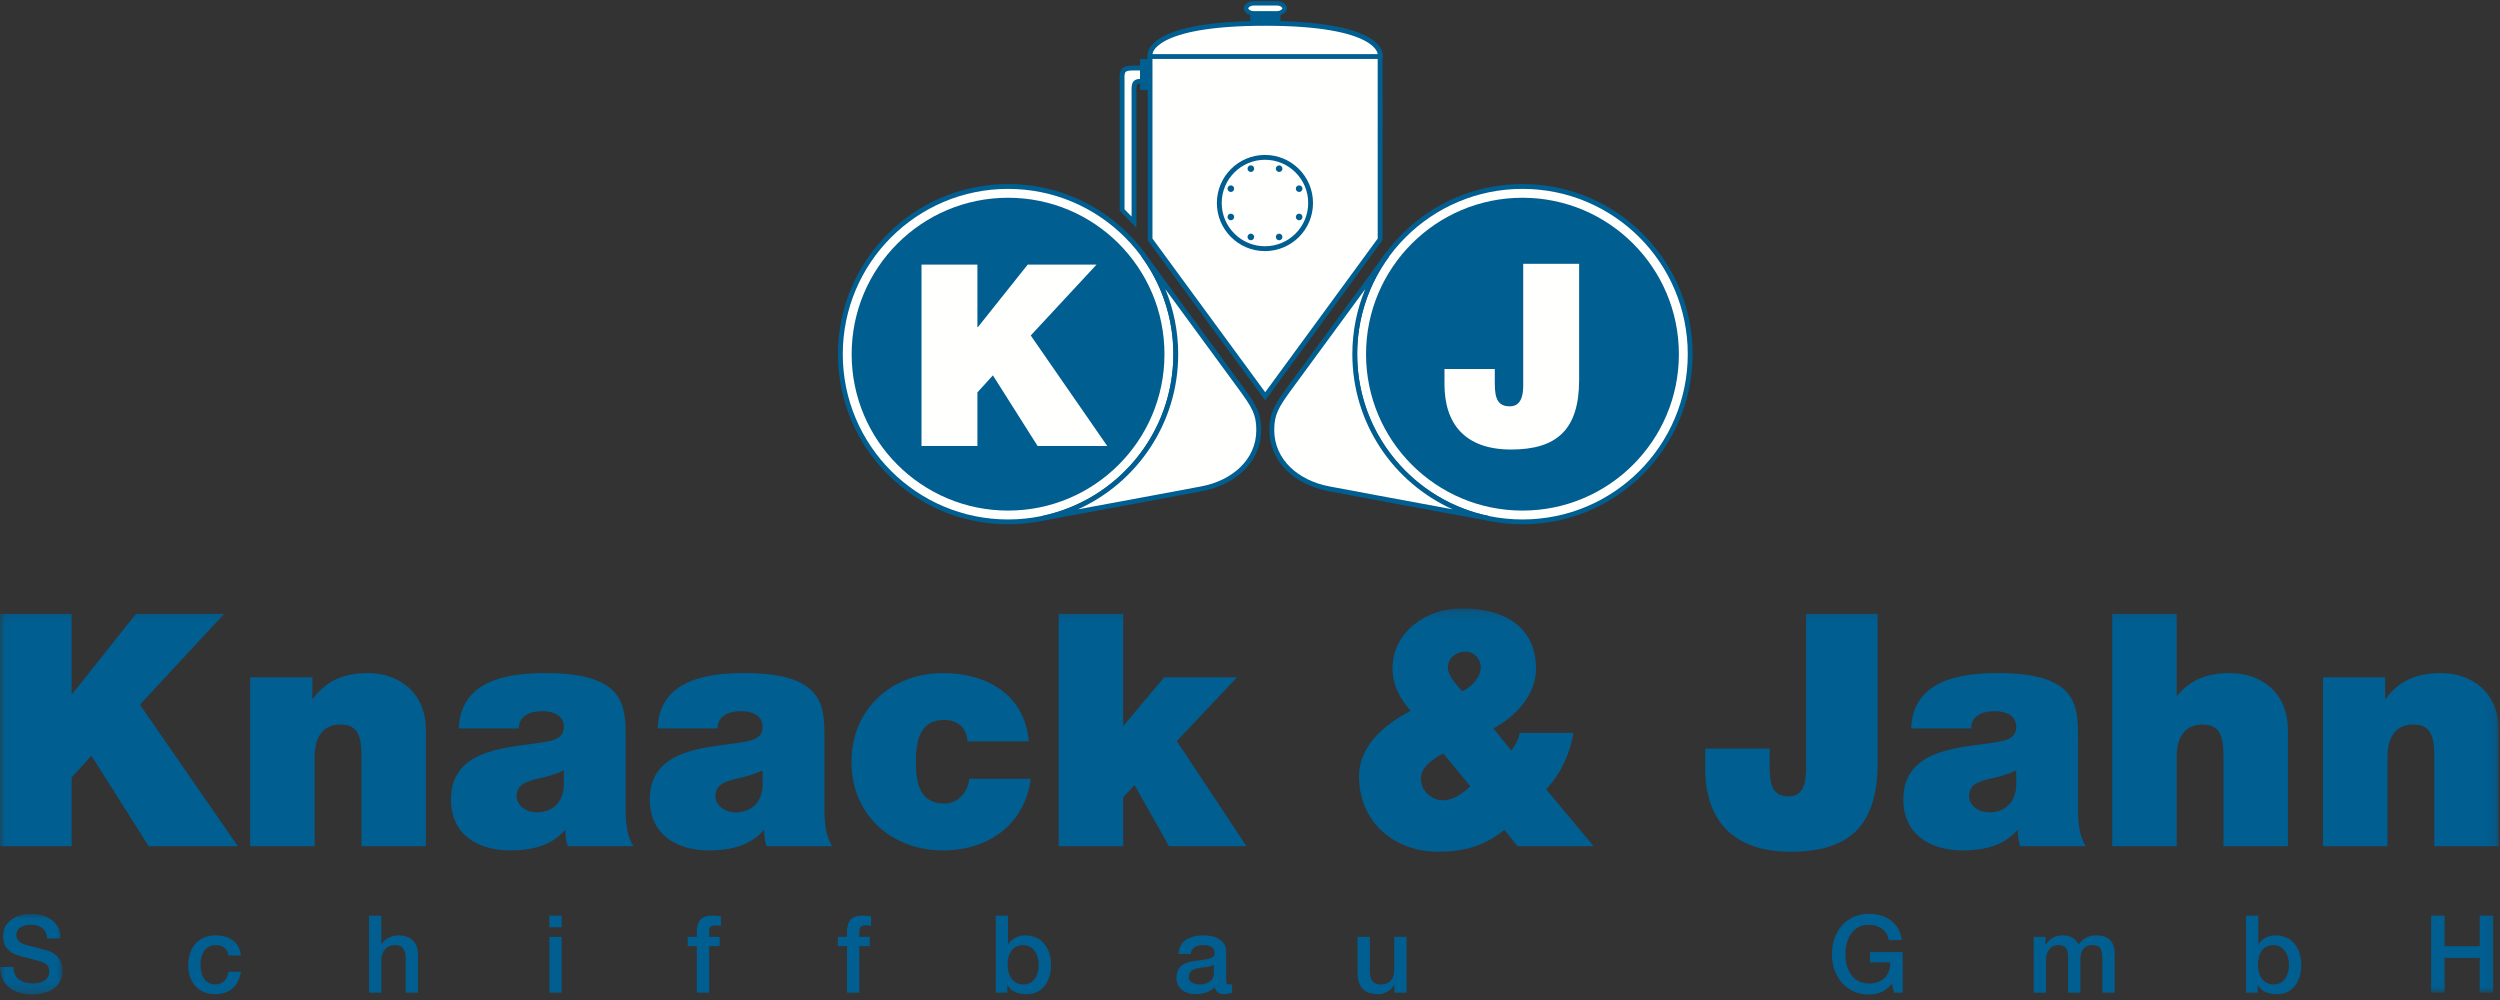 <?xml version="1.0" encoding="UTF-8"?>
<svg width="240px" height="96px" viewBox="0 0 240 96" version="1.1" xmlns="http://www.w3.org/2000/svg" xmlns:xlink="http://www.w3.org/1999/xlink">
    <rect x="0" y="0" width="240" height="96" fill="#333333" stroke="none"/>
    <!-- Generator: Sketch 46.2 (44496) - http://www.bohemiancoding.com/sketch -->
    <title>Knaack-und-Jahn-Schiffbau-Logo</title>
    <desc>Created with Sketch.</desc>
    <defs>
        <polygon id="path-1" points="0.017 7.749 0.017 0.005 6.027 0.005 6.027 7.749"></polygon>
        <polygon id="path-3" points="0.017 37.029 0.017 0.135 239.88 0.135 239.88 37.029"></polygon>
    </defs>
    <g id="Page-1" stroke="none" stroke-width="1" fill="none" fill-rule="evenodd">
        <g id="Knaack-und-Jahn-Schiffbau-Logo" transform="translate(0, -0.056)">
            <path d="M111.257,8.089 L109.561,8.089 C109.191,8.089 109.159,8.168 109.137,8.239 C109.11,8.311 109.098,8.419 109.093,8.599 C109.09,8.777 109.095,8.994 109.095,9.254 L109.098,21.932 L107.488,20.279 L107.488,8.047 C107.488,7.79 107.479,7.569 107.486,7.383 C107.493,7.193 107.513,7.002 107.59,6.837 C107.765,6.463 108.158,6.354 108.737,6.354 L111.257,6.354 L111.257,8.089" id="Fill-1" fill="#005E91"></path>
            <path d="M121.459,5.717 L110.173,5.717 L110.173,5.285 C110.173,4.937 110.431,2.065 121.448,2.065 C132.464,2.065 132.725,4.937 132.725,5.285 L132.725,5.717 L121.459,5.717" id="Fill-2" fill="#005E91"></path>
            <path d="M120.41,0.158 L122.534,0.158 C123.089,0.158 123.541,0.471 123.541,0.856 C123.541,1.24 123.089,1.551 122.534,1.551 L120.41,1.551 C119.854,1.551 119.404,1.24 119.404,0.856 C119.404,0.471 119.854,0.158 120.41,0.158" id="Fill-3" fill="#005E91"></path>
            <path d="M122.535,0.584 C123.012,0.584 123.114,0.837 123.114,0.855 C123.114,0.874 123.012,1.126 122.535,1.126 L120.411,1.126 C119.932,1.126 119.83,0.874 119.83,0.855 C119.83,0.837 119.932,0.584 120.411,0.584 L122.535,0.584" id="Fill-4" fill="#FFFFFE"></path>
            <polygon id="Fill-5" fill="#005E91" points="120.02 3.484 122.926 3.484 122.926 1.351 120.02 1.351"></polygon>
            <polyline id="Fill-6" fill="#005E91" points="132.726 5.251 132.723 23.11 121.459 38.496 110.173 23.11 110.173 5.251 132.726 5.251"></polyline>
            <path d="M121.459,5.253 L110.639,5.253 C110.645,5.193 110.67,5.059 110.78,4.88 C110.926,4.645 111.234,4.307 111.897,3.956 C113.237,3.248 115.964,2.529 121.448,2.529 C126.933,2.529 129.66,3.248 131.001,3.956 C131.663,4.307 131.973,4.645 132.117,4.88 C132.227,5.059 132.252,5.193 132.257,5.253 L121.459,5.253" id="Fill-7" fill="#FFFFFE"></path>
            <polyline id="Fill-8" fill="#FFFFFE" points="132.26 22.958 121.459 37.71 110.637 22.958 110.637 5.716 132.257 5.716 132.26 22.958"></polyline>
            <path d="M121.434,14.93 C123.985,14.93 126.05,16.997 126.05,19.545 C126.05,22.095 123.985,24.162 121.434,24.162 C118.887,24.162 116.82,22.095 116.82,19.545 C116.82,16.997 118.887,14.93 121.434,14.93" id="Fill-9" fill="#005E91"></path>
            <path d="M125.587,19.545 C125.587,21.838 123.729,23.696 121.436,23.696 C119.143,23.696 117.285,21.838 117.285,19.545 C117.285,17.252 119.143,15.395 121.436,15.395 C123.729,15.395 125.587,17.252 125.587,19.545" id="Fill-10" fill="#FFFFFE"></path>
            <path d="M109.563,7.624 C109.126,7.624 108.82,7.728 108.696,8.086 C108.646,8.233 108.632,8.408 108.629,8.589 C108.625,8.771 108.632,8.991 108.632,9.256 L108.632,20.847 L107.954,20.15 L107.954,8.046 C107.954,7.797 107.945,7.581 107.951,7.398 C107.957,7.219 107.976,7.107 108.012,7.034 C108.059,6.934 108.169,6.819 108.737,6.819 L109.794,6.819 L109.794,7.624 L109.563,7.624" id="Fill-11" fill="#FFFFFE"></path>
            <polygon id="Fill-12" fill="#005E91" points="109.441 8.69 110.453 8.69 110.453 5.717 109.441 5.717"></polygon>
            <path d="M113.107,34.056 C113.107,43.076 105.795,50.387 96.775,50.387 C87.753,50.387 80.442,43.076 80.442,34.056 C80.442,25.037 87.753,17.724 96.775,17.724 C105.795,17.724 113.107,25.037 113.107,34.056" id="Fill-13" fill="#005E91"></path>
            <path d="M96.775,49.924 C88.01,49.924 80.907,42.819 80.907,34.056 C80.907,25.292 88.01,18.189 96.775,18.189 C105.538,18.189 112.641,25.292 112.641,34.056 C112.641,42.819 105.538,49.924 96.775,49.924" id="Fill-14" fill="#FFFFFE"></path>
            <path d="M96.775,49.072 C88.481,49.072 81.759,42.348 81.759,34.056 C81.759,25.763 88.481,19.04 96.775,19.04 C105.067,19.04 111.789,25.763 111.789,34.056 C111.789,42.348 105.067,49.072 96.775,49.072" id="Fill-15" fill="#005E91"></path>
            <path d="M109.785,24.185 L119.229,37.055 C120.609,38.937 121.068,39.698 121.068,41.348 C121.068,44.492 118.491,46.634 115.379,47.212 C113.532,47.554 105.232,49.119 99.76,50.098 L99.951,49.606 C107.191,48.135 112.643,41.732 112.643,34.056 C112.643,30.555 111.508,27.319 109.588,24.695 L109.785,24.185" id="Fill-16" fill="#005E91"></path>
            <path d="M111.872,27.814 L118.855,37.331 C120.227,39.2 120.605,39.856 120.605,41.348 C120.605,44.188 118.277,46.2 115.297,46.754 C113.844,47.024 108.403,48.049 103.484,48.951 C109.157,46.391 113.107,40.687 113.107,34.056 C113.107,31.846 112.667,29.736 111.872,27.814" id="Fill-17" fill="#FFFFFE"></path>
            <polyline id="Fill-18" fill="#FFFFFE" points="88.465 42.871 93.831 42.871 93.831 37.725 95.318 36.09 99.61 42.871 106.294 42.871 98.952 32.263 105.268 25.458 98.66 25.458 93.88 31.458 93.831 31.458 93.831 25.458 88.465 25.458 88.465 42.871"></polyline>
            <path d="M129.825,34.056 C129.825,43.076 137.136,50.387 146.157,50.387 C155.178,50.387 162.49,43.076 162.49,34.056 C162.49,25.037 155.178,17.724 146.157,17.724 C137.136,17.724 129.825,25.037 129.825,34.056" id="Fill-19" fill="#005E91"></path>
            <path d="M146.157,49.924 C154.921,49.924 162.025,42.819 162.025,34.056 C162.025,25.292 154.921,18.189 146.157,18.189 C137.394,18.189 130.29,25.292 130.29,34.056 C130.29,42.819 137.394,49.924 146.157,49.924" id="Fill-20" fill="#FFFFFE"></path>
            <path d="M146.157,49.072 C154.451,49.072 161.173,42.348 161.173,34.056 C161.173,25.763 154.451,19.04 146.157,19.04 C137.864,19.04 131.14,25.763 131.14,34.056 C131.14,42.348 137.864,49.072 146.157,49.072" id="Fill-21" fill="#005E91"></path>
            <path d="M133.146,24.185 L123.704,37.055 C122.322,38.937 121.863,39.698 121.863,41.348 C121.863,44.492 124.44,46.634 127.552,47.212 C129.401,47.554 137.7,49.119 143.171,50.098 L142.983,49.606 C135.74,48.135 130.288,41.732 130.288,34.056 C130.288,30.555 131.423,27.319 133.343,24.695 L133.146,24.185" id="Fill-22" fill="#005E91"></path>
            <path d="M131.06,27.814 L124.076,37.331 C122.706,39.2 122.328,39.856 122.328,41.348 C122.328,44.188 124.655,46.2 127.637,46.754 C129.089,47.024 134.529,48.049 139.448,48.951 C133.774,46.391 129.825,40.687 129.825,34.056 C129.825,31.846 130.263,29.736 131.06,27.814" id="Fill-23" fill="#FFFFFE"></path>
            <path d="M151.596,25.382 L146.229,25.382 L146.229,36.6 C146.229,37.381 146.328,39.065 144.938,39.065 C143.499,39.065 143.499,37.82 143.499,36.479 L143.499,35.478 L138.67,35.478 L138.67,36.942 C138.67,40.746 140.645,43.21 145.06,43.21 C149.426,43.21 151.596,41.332 151.596,36.528 L151.596,25.382" id="Fill-24" fill="#FFFFFE"></path>
            <path d="M120.08,16.565 C119.906,16.565 119.763,16.422 119.763,16.247 C119.765,16.072 119.906,15.93 120.08,15.93 C120.256,15.93 120.398,16.072 120.398,16.247 C120.398,16.422 120.256,16.565 120.08,16.565" id="Fill-25" fill="#005E91"></path>
            <path d="M122.797,23.121 C122.622,23.121 122.48,22.979 122.48,22.804 C122.48,22.629 122.622,22.486 122.797,22.486 C122.972,22.486 123.114,22.629 123.114,22.804 C123.114,22.979 122.972,23.121 122.797,23.121" id="Fill-26" fill="#005E91"></path>
            <path d="M118.385,18.393 C118.261,18.517 118.061,18.517 117.937,18.393 C117.813,18.269 117.813,18.068 117.937,17.944 C118.061,17.82 118.261,17.82 118.385,17.944 C118.51,18.068 118.51,18.269 118.385,18.393" id="Fill-27" fill="#005E91"></path>
            <path d="M124.942,21.109 C124.818,21.233 124.617,21.233 124.492,21.109 C124.368,20.984 124.368,20.784 124.492,20.659 C124.617,20.535 124.818,20.535 124.942,20.659 C125.066,20.784 125.066,20.984 124.942,21.109" id="Fill-28" fill="#005E91"></path>
            <path d="M118.479,20.884 C118.479,21.059 118.337,21.202 118.162,21.202 C117.986,21.2 117.844,21.059 117.844,20.884 C117.844,20.709 117.986,20.566 118.162,20.566 C118.337,20.566 118.479,20.709 118.479,20.884" id="Fill-29" fill="#005E91"></path>
            <path d="M125.034,18.169 C125.034,18.344 124.892,18.486 124.716,18.486 C124.542,18.485 124.399,18.344 124.399,18.169 C124.399,17.994 124.542,17.852 124.716,17.852 C124.892,17.852 125.034,17.994 125.034,18.169" id="Fill-30" fill="#005E91"></path>
            <path d="M120.307,22.578 C120.431,22.703 120.431,22.903 120.307,23.028 C120.183,23.152 119.982,23.152 119.857,23.028 C119.733,22.903 119.733,22.703 119.857,22.578 C119.982,22.454 120.183,22.454 120.307,22.578" id="Fill-31" fill="#005E91"></path>
            <path d="M123.021,16.025 C123.145,16.149 123.145,16.349 123.021,16.474 C122.897,16.596 122.697,16.598 122.573,16.474 C122.449,16.349 122.449,16.149 122.573,16.025 C122.697,15.901 122.897,15.901 123.021,16.025" id="Fill-32" fill="#005E91"></path>
            <g id="Group-35" transform="translate(0, 87.776)">
                <mask id="mask-2" fill="white">
                    <use xlink:href="#path-1"></use>
                </mask>
                <g id="Clip-34"></g>
                <path d="M1.295,5.11 C1.295,6.249 2.133,6.693 3.17,6.693 C4.308,6.693 4.732,6.135 4.732,5.576 C4.732,5.005 4.422,4.778 4.121,4.665 C3.605,4.468 2.931,4.333 1.916,4.054 C0.653,3.712 0.28,2.946 0.28,2.179 C0.28,0.698 1.647,0.005 2.982,0.005 C4.525,0.005 5.819,0.823 5.819,2.365 L4.525,2.365 C4.463,1.413 3.822,1.06 2.931,1.06 C2.33,1.06 1.574,1.28 1.574,2.024 C1.574,2.542 1.926,2.831 2.455,2.976 C2.569,3.008 4.205,3.432 4.587,3.547 C5.562,3.837 6.027,4.665 6.027,5.43 C6.027,7.087 4.558,7.749 3.086,7.749 C1.398,7.749 0.032,6.941 0.001,5.11 L1.295,5.11" id="Fill-33" fill="#005E91" mask="url(#mask-2)"></path>
            </g>
            <path d="M21.943,91.789 C21.85,91.136 21.374,90.786 20.722,90.786 C20.111,90.786 19.251,91.105 19.251,92.732 C19.251,93.62 19.645,94.563 20.67,94.563 C21.353,94.563 21.829,94.108 21.943,93.342 L23.124,93.342 C22.906,94.729 22.046,95.495 20.67,95.495 C18.991,95.495 18.071,94.304 18.071,92.732 C18.071,91.117 18.951,89.851 20.711,89.851 C21.953,89.851 23.009,90.474 23.124,91.789 L21.943,91.789" id="Fill-36" fill="#005E91"></path>
            <path d="M35.426,87.957 L36.607,87.957 L36.607,90.703 L36.627,90.703 C36.917,90.215 37.528,89.852 38.233,89.852 C39.391,89.852 40.127,90.474 40.127,91.675 L40.127,95.352 L38.947,95.352 L38.947,91.985 C38.925,91.147 38.595,90.786 37.901,90.786 C37.115,90.786 36.607,91.406 36.607,92.192 L36.607,95.352 L35.426,95.352 L35.426,87.957" id="Fill-37" fill="#005E91"></path>
            <path d="M52.741,89.076 L53.921,89.076 L53.921,87.957 L52.741,87.957 L52.741,89.076 Z M52.741,95.35 L53.921,95.35 L53.921,89.997 L52.741,89.997 L52.741,95.35 Z" id="Fill-38" fill="#005E91"></path>
            <path d="M66.015,89.997 L66.895,89.997 L66.895,89.553 C66.895,88.186 67.611,87.957 68.376,87.957 C68.748,87.957 69.019,87.979 69.205,88.03 L69.205,88.952 C69.05,88.911 68.894,88.889 68.655,88.889 C68.335,88.889 68.077,89.004 68.077,89.448 L68.077,89.997 L69.081,89.997 L69.081,90.879 L68.077,90.879 L68.077,95.352 L66.895,95.352 L66.895,90.879 L66.015,90.879 L66.015,89.997" id="Fill-39" fill="#005E91"></path>
            <path d="M80.433,89.997 L81.312,89.997 L81.312,89.553 C81.312,88.186 82.026,87.957 82.793,87.957 C83.167,87.957 83.435,87.979 83.62,88.03 L83.62,88.952 C83.466,88.911 83.31,88.889 83.073,88.889 C82.752,88.889 82.492,89.004 82.492,89.448 L82.492,89.997 L83.496,89.997 L83.496,90.879 L82.492,90.879 L82.492,95.352 L81.312,95.352 L81.312,90.879 L80.433,90.879 L80.433,89.997" id="Fill-40" fill="#005E91"></path>
            <path d="M95.593,87.957 L96.773,87.957 L96.773,90.691 L96.793,90.691 C97.113,90.174 97.788,89.852 98.389,89.852 C100.076,89.852 100.895,91.136 100.895,92.699 C100.895,94.139 100.168,95.495 98.584,95.495 C97.861,95.495 97.082,95.319 96.731,94.616 L96.709,94.616 L96.709,95.352 L95.593,95.352 L95.593,87.957 Z M98.233,90.786 C97.239,90.786 96.731,91.541 96.731,92.68 C96.731,93.755 97.28,94.565 98.233,94.565 C99.31,94.565 99.715,93.612 99.715,92.68 C99.715,91.707 99.206,90.786 98.233,90.786 L98.233,90.786 Z" id="Fill-41" fill="#005E91"></path>
            <path d="M117.711,94.16 C117.711,94.45 117.773,94.563 117.99,94.563 C118.062,94.563 118.156,94.563 118.28,94.543 L118.28,95.36 C118.105,95.423 117.732,95.495 117.534,95.495 C117.059,95.495 116.717,95.33 116.623,94.843 C116.158,95.299 115.402,95.495 114.77,95.495 C113.808,95.495 112.936,94.977 112.936,93.932 C112.936,92.595 114.003,92.379 114.998,92.265 C115.848,92.109 116.604,92.203 116.604,91.508 C116.604,90.898 115.97,90.784 115.495,90.784 C114.832,90.784 114.367,91.053 114.315,91.632 L113.135,91.632 C113.216,90.256 114.387,89.852 115.567,89.852 C116.612,89.852 117.711,90.278 117.711,91.406 L117.711,94.16 Z M116.531,92.669 C116.168,92.906 115.597,92.896 115.082,92.988 C114.573,93.073 114.118,93.259 114.118,93.879 C114.118,94.409 114.789,94.563 115.206,94.563 C115.721,94.563 116.531,94.293 116.531,93.548 L116.531,92.669 L116.531,92.669 Z" id="Fill-42" fill="#005E91"></path>
            <path d="M135.026,95.35 L133.866,95.35 L133.866,94.604 L133.846,94.604 C133.556,95.145 132.912,95.495 132.322,95.495 C130.924,95.495 130.324,94.792 130.324,93.394 L130.324,89.997 L131.504,89.997 L131.504,93.281 C131.504,94.221 131.888,94.563 132.53,94.563 C133.513,94.563 133.846,93.932 133.846,93.105 L133.846,89.997 L135.026,89.997 L135.026,95.35" id="Fill-43" fill="#005E91"></path>
            <path d="M182.66,95.35 L181.83,95.35 L181.636,94.48 C180.938,95.266 180.308,95.527 179.408,95.527 C177.191,95.527 175.868,93.766 175.868,91.654 C175.868,89.542 177.191,87.781 179.408,87.781 C181.022,87.781 182.38,88.64 182.576,90.307 L181.315,90.307 C181.189,89.335 180.34,88.837 179.408,88.837 C177.822,88.837 177.158,90.235 177.158,91.654 C177.158,93.072 177.822,94.471 179.408,94.471 C180.733,94.491 181.457,93.694 181.478,92.44 L179.513,92.44 L179.513,91.456 L182.66,91.456 L182.66,95.35" id="Fill-44" fill="#005E91"></path>
            <path d="M195.239,89.997 L196.36,89.997 L196.36,90.743 L196.39,90.743 C196.743,90.215 197.187,89.852 198.037,89.852 C198.689,89.852 199.299,90.132 199.539,90.743 C199.931,90.193 200.438,89.852 201.217,89.852 C202.345,89.852 203.008,90.35 203.008,91.654 L203.008,95.352 L201.827,95.352 L201.827,92.223 C201.827,91.373 201.776,90.783 200.852,90.783 C200.055,90.783 199.716,91.312 199.716,92.212 L199.716,95.352 L198.536,95.352 L198.536,91.913 C198.536,91.177 198.307,90.783 197.591,90.783 C196.981,90.783 196.421,91.28 196.421,92.173 L196.421,95.352 L195.239,95.352 L195.239,89.997" id="Fill-45" fill="#005E91"></path>
            <path d="M215.62,87.957 L216.8,87.957 L216.8,90.691 L216.821,90.691 C217.142,90.174 217.815,89.852 218.416,89.852 C220.104,89.852 220.922,91.136 220.922,92.699 C220.922,94.139 220.2,95.495 218.615,95.495 C217.888,95.495 217.112,95.319 216.759,94.616 L216.74,94.616 L216.74,95.352 L215.62,95.352 L215.62,87.957 Z M218.259,90.786 C217.266,90.786 216.759,91.541 216.759,92.68 C216.759,93.755 217.308,94.565 218.259,94.565 C219.337,94.565 219.742,93.612 219.742,92.68 C219.742,91.707 219.234,90.786 218.259,90.786 L218.259,90.786 Z" id="Fill-46" fill="#005E91"></path>
            <g id="Group-50" transform="translate(0, 58.323)">
                <mask id="mask-4" fill="white">
                    <use xlink:href="#path-3"></use>
                </mask>
                <g id="Clip-48"></g>
                <polyline id="Fill-47" fill="#005E91" mask="url(#mask-4)" points="233.39 29.633 234.683 29.633 234.683 32.575 238.05 32.575 238.05 29.633 239.343 29.633 239.343 37.029 238.05 37.029 238.05 33.692 234.683 33.692 234.683 37.029 233.39 37.029 233.39 29.633"></polyline>
                <path d="M223.013,22.966 L229.197,22.966 L229.197,14.407 C229.197,11.815 230.604,11.286 231.664,11.286 C233.477,11.286 233.695,12.596 233.695,14.471 L233.695,22.966 L239.88,22.966 L239.88,11.847 C239.88,8.131 237.227,6.35 234.319,6.35 C231.853,6.35 230.198,7.194 229.043,8.818 L228.98,8.818 L228.98,6.755 L223.013,6.755 L223.013,22.966 L223.013,22.966 Z M202.774,22.966 L208.959,22.966 L208.959,14.407 C208.959,11.815 210.362,11.286 211.425,11.286 C213.235,11.286 213.456,12.596 213.456,14.471 L213.456,22.966 L219.641,22.966 L219.641,11.847 C219.641,8.131 216.985,6.35 214.081,6.35 C211.457,6.35 210.083,7.256 209.02,8.506 L208.959,8.506 L208.959,0.666 L202.774,0.666 L202.774,22.966 Z M199.494,12.692 C199.494,9.568 199.556,6.35 191.81,6.35 C187.968,6.35 183.657,7.1 183.472,11.661 L189.219,11.661 C189.249,10.973 189.622,10.004 191.529,10.004 C192.53,10.004 193.559,10.412 193.559,11.504 C193.559,12.535 192.715,12.784 191.874,12.94 C188.718,13.533 182.721,13.346 182.721,18.469 C182.721,21.874 185.314,23.373 188.437,23.373 C190.437,23.373 192.34,22.936 193.652,21.436 L193.717,21.436 C193.684,21.874 193.779,22.528 193.933,22.966 L200.243,22.966 C199.556,21.935 199.494,20.56 199.494,19.343 L199.494,12.692 Z M193.559,17.187 C193.468,18.874 192.373,19.718 190.968,19.718 C189.842,19.718 189.031,18.968 189.031,18.218 C189.031,17.126 189.748,16.783 191.124,16.47 C191.965,16.282 192.812,16.064 193.559,15.688 L193.559,17.187 Z M180.254,0.666 L173.382,0.666 L173.382,15.033 C173.382,16.033 173.507,18.188 171.726,18.188 C169.884,18.188 169.884,16.594 169.884,14.876 L169.884,13.596 L163.699,13.596 L163.699,15.468 C163.699,20.341 166.228,23.497 171.883,23.497 C177.475,23.497 180.254,21.091 180.254,14.939 L180.254,0.666 Z M145.677,22.966 L152.987,22.966 L148.426,17.5 C149.863,16.001 150.738,14.002 151.049,12.097 L145.896,12.097 C145.802,12.659 145.491,13.253 145.085,13.784 L143.365,11.661 C145.491,10.536 147.458,8.443 147.458,5.913 C147.458,1.947 144.458,0.135 140.306,0.135 C136.994,0.135 133.684,2.352 133.684,5.913 C133.684,7.475 134.402,8.85 135.432,9.974 C132.996,11.223 130.465,13.285 130.465,16.249 C130.465,20.592 133.776,23.497 138.056,23.497 C140.524,23.497 142.399,22.997 144.428,21.405 L145.677,22.966 Z M141.147,17.218 C140.4,17.906 139.523,18.563 138.525,18.563 C137.463,18.563 136.401,17.687 136.401,16.47 C136.401,15.345 137.65,14.534 138.556,14.065 L141.147,17.218 Z M138.994,5.821 C138.994,4.852 139.868,4.29 140.648,4.29 C141.522,4.29 142.148,4.976 142.148,5.788 C142.148,6.819 141.241,7.693 140.368,8.098 C139.804,7.443 138.994,6.601 138.994,5.821 L138.994,5.821 Z M101.637,22.966 L107.822,22.966 L107.822,18.281 L108.915,17.094 L112.225,22.966 L119.659,22.966 L112.975,12.877 L118.755,6.755 L111.756,6.755 L107.822,11.442 L107.822,0.666 L101.637,0.666 L101.637,22.966 Z M98.764,12.908 C98.389,8.443 94.765,6.35 90.519,6.35 C85.644,6.35 81.74,9.756 81.74,14.876 C81.74,19.999 85.644,23.373 90.519,23.373 C94.89,23.373 98.358,20.905 98.951,16.501 L93.048,16.501 C92.922,17.782 91.986,18.874 90.643,18.874 C88.269,18.874 87.924,16.845 87.924,14.876 C87.924,12.908 88.269,10.849 90.643,10.849 C91.299,10.849 91.829,11.035 92.204,11.38 C92.611,11.722 92.83,12.254 92.89,12.908 L98.764,12.908 Z M79.149,12.692 C79.149,9.568 79.211,6.35 71.465,6.35 C67.622,6.35 63.312,7.1 63.126,11.661 L68.873,11.661 C68.904,10.973 69.278,10.004 71.184,10.004 C72.183,10.004 73.214,10.412 73.214,11.504 C73.214,12.535 72.372,12.784 71.527,12.94 C68.373,13.533 62.376,13.346 62.376,18.469 C62.376,21.874 64.968,23.373 68.091,23.373 C70.09,23.373 71.996,22.936 73.308,21.436 L73.37,21.436 C73.339,21.874 73.433,22.528 73.588,22.966 L79.898,22.966 C79.211,21.935 79.149,20.56 79.149,19.343 L79.149,12.692 Z M73.214,17.187 C73.12,18.874 72.027,19.718 70.621,19.718 C69.497,19.718 68.685,18.968 68.685,18.218 C68.685,17.126 69.404,16.783 70.778,16.47 C71.62,16.282 72.465,16.064 73.214,15.688 L73.214,17.187 Z M60.065,12.692 C60.065,9.568 60.127,6.35 52.381,6.35 C48.539,6.35 44.228,7.1 44.042,11.661 L49.789,11.661 C49.82,10.973 50.194,10.004 52.1,10.004 C53.1,10.004 54.13,10.412 54.13,11.504 C54.13,12.535 53.287,12.784 52.443,12.94 C49.289,13.533 43.292,13.346 43.292,18.469 C43.292,21.874 45.884,23.373 49.006,23.373 C51.005,23.373 52.911,22.936 54.223,21.436 L54.285,21.436 C54.254,21.874 54.349,22.528 54.504,22.966 L60.814,22.966 C60.127,21.935 60.065,20.56 60.065,19.343 L60.065,12.692 Z M54.13,17.187 C54.036,18.874 52.943,19.718 51.538,19.718 C50.413,19.718 49.601,18.968 49.601,18.218 C49.601,17.126 50.32,16.783 51.694,16.47 C52.537,16.282 53.38,16.064 54.13,15.688 L54.13,17.187 Z M24.02,22.966 L30.205,22.966 L30.205,14.407 C30.205,11.815 31.61,11.286 32.673,11.286 C34.484,11.286 34.703,12.596 34.703,14.471 L34.703,22.966 L40.886,22.966 L40.886,11.847 C40.886,8.131 38.232,6.35 35.327,6.35 C32.859,6.35 31.204,7.194 30.048,8.818 L29.986,8.818 L29.986,6.755 L24.02,6.755 L24.02,22.966 Z M0,22.966 L6.873,22.966 L6.873,16.376 L8.777,14.283 L14.274,22.966 L22.832,22.966 L13.432,9.38 L21.521,0.666 L13.056,0.666 L6.935,8.349 L6.873,8.349 L6.873,0.666 L0,0.666 L0,22.966 L0,22.966 Z" id="Fill-49" fill="#005E91" mask="url(#mask-4)"></path>
            </g>
        </g>
    </g>
</svg>